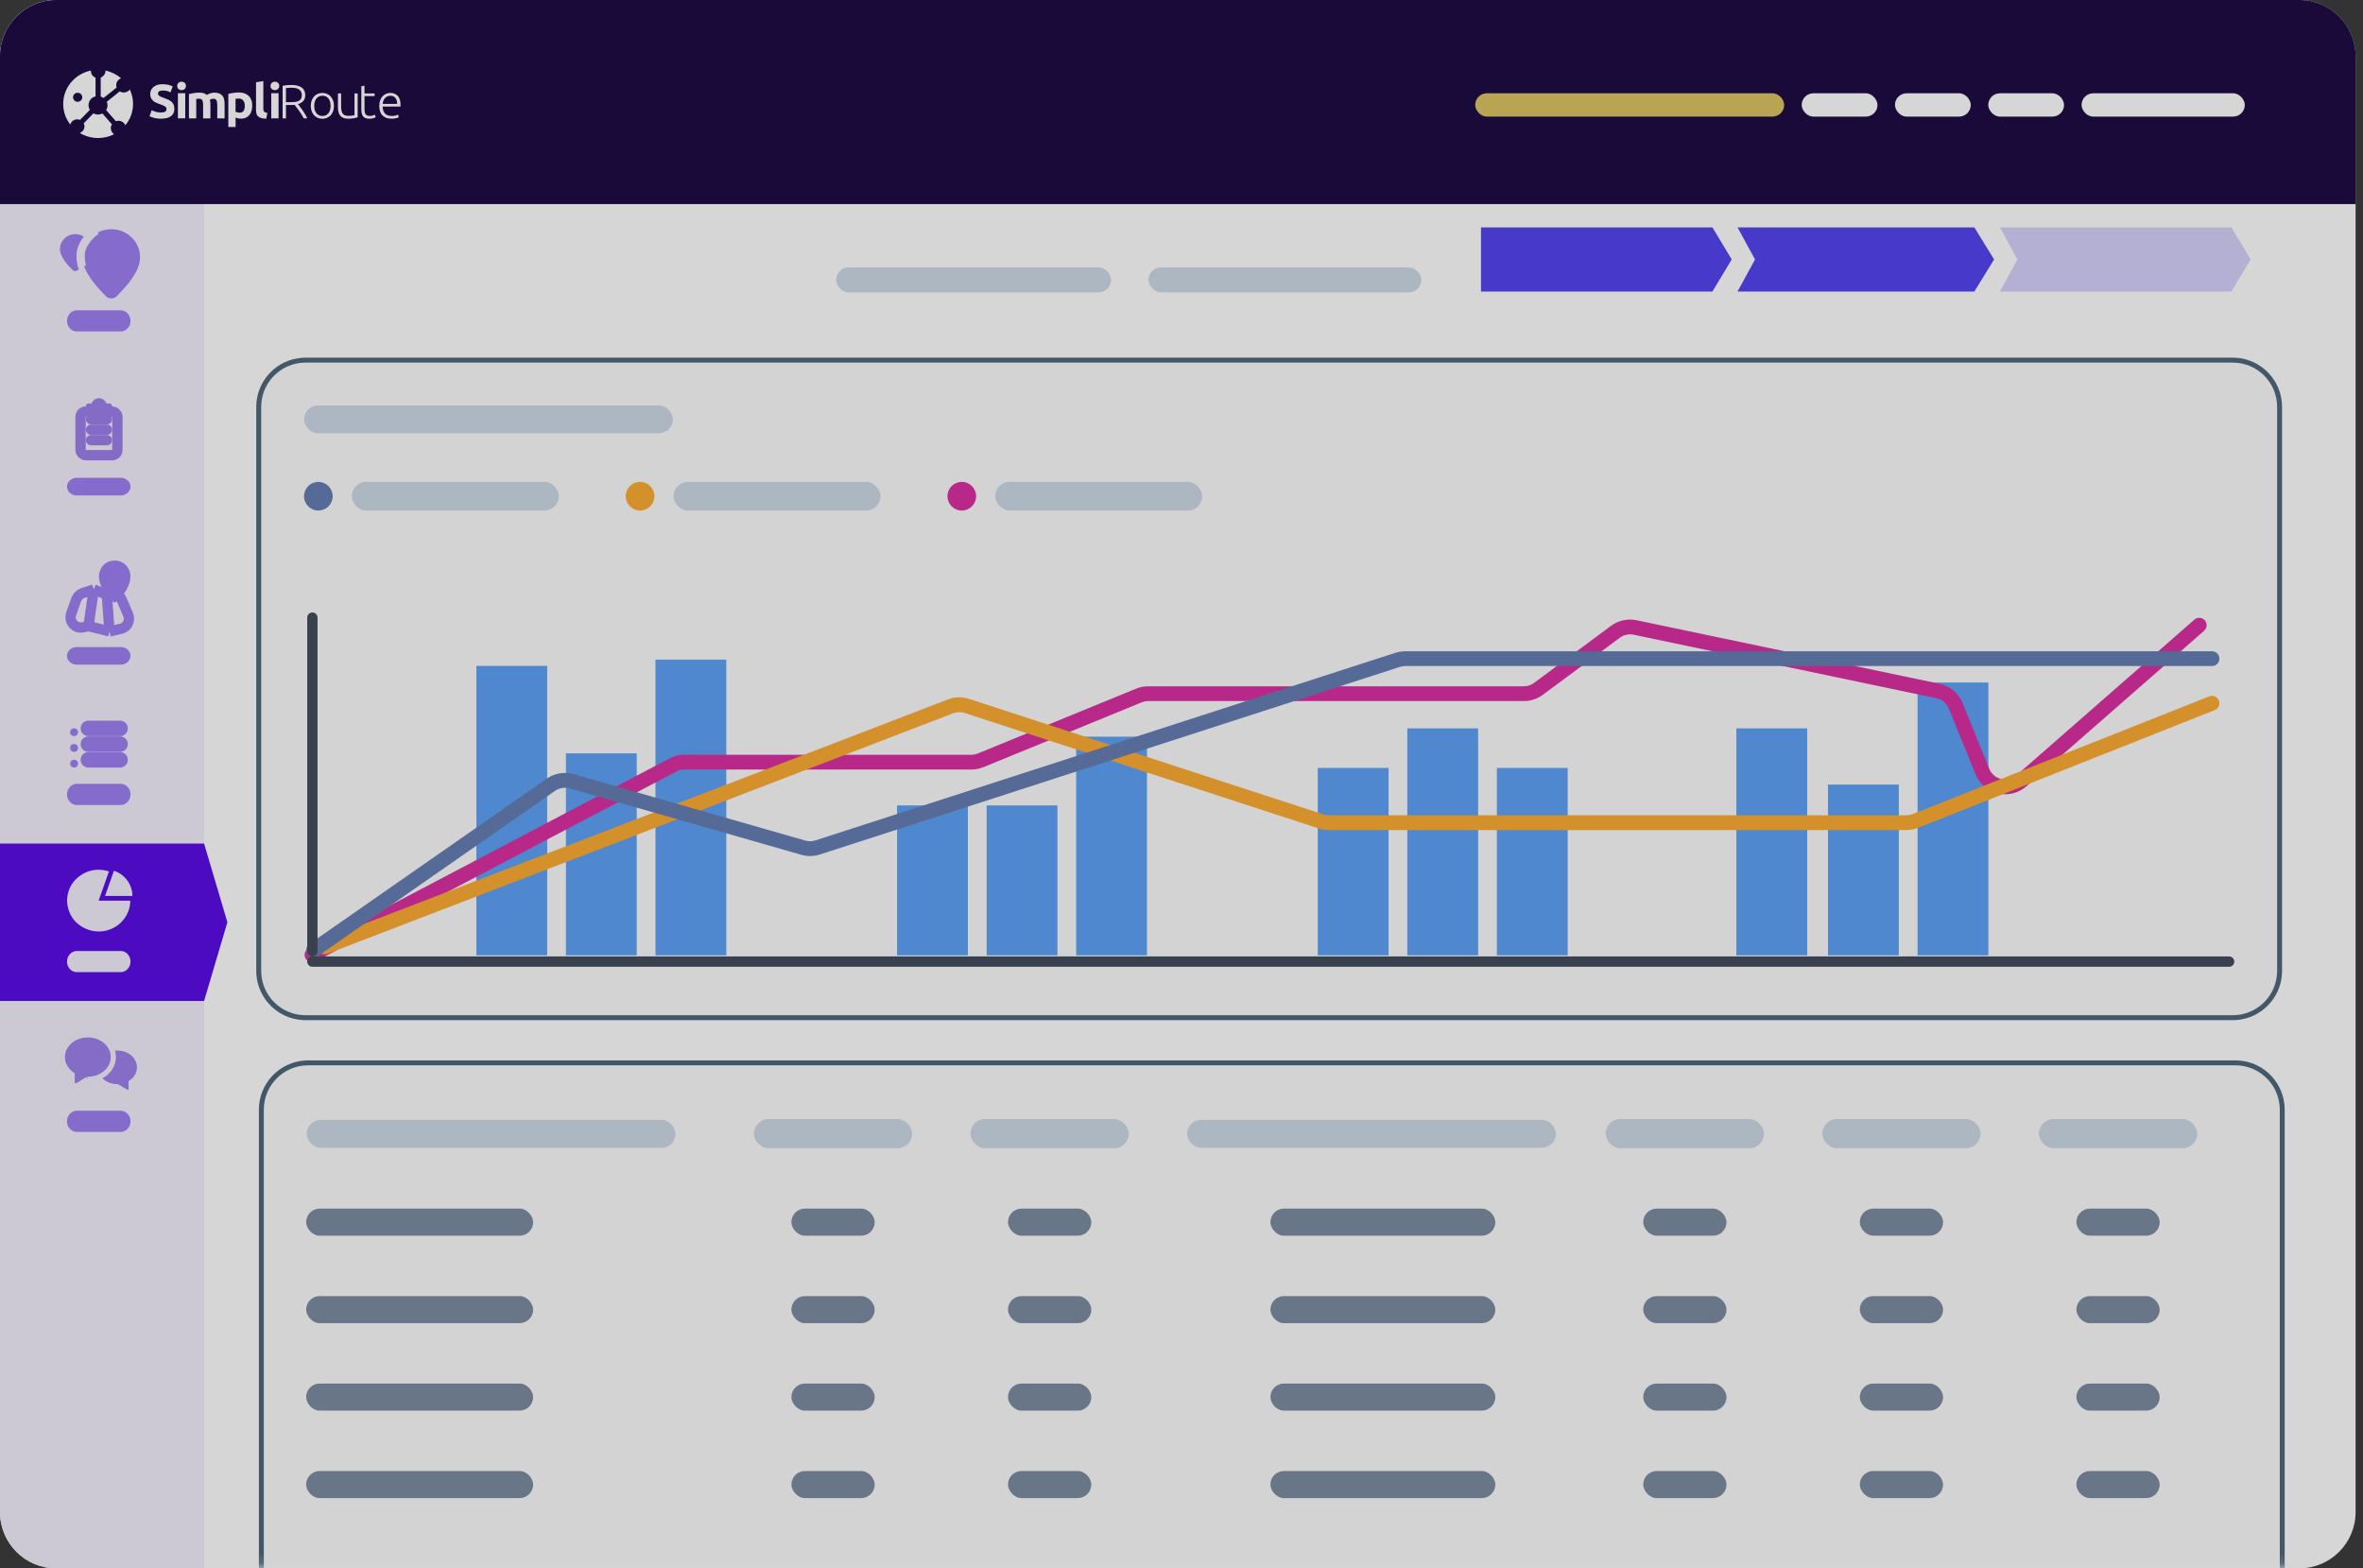 <svg width="229" height="152" viewBox="0 0 229 152" fill="none" xmlns="http://www.w3.org/2000/svg">
<rect x="0" y="0" width="229" height="152" fill="#333333" stroke="none"/>
<g opacity="0.8">
<path d="M0 5.455C0 2.442 2.442 0 5.455 0H222.828C225.84 0 228.282 2.442 228.282 5.455V146.545C228.282 149.558 225.84 152 222.828 152H5.455C2.442 152 0 149.558 0 146.545V5.455Z" fill="white"/>
<rect x="20.002" width="71.09" height="151.827" fill="white"/>
<path d="M0 5.455C0 2.442 2.442 0 5.455 0H19.777V152H5.455C2.442 152 0 149.558 0 146.545V5.455Z" fill="#F2EEFD"/>
<path d="M222.828 -2.38426e-07C225.841 -1.06747e-07 228.283 2.442 228.283 5.455L228.283 19.777L0 19.777L0 5.455C0 2.442 2.442 -9.8718e-06 5.455 -9.74012e-06L222.828 -2.38426e-07Z" fill="#13003B"/>
<path d="M143.524 22.037H165.953L167.822 25.145L165.953 28.253H143.524V22.037Z" fill="#4C3BEF"/>
<path d="M168.386 22.037H191.336L193.248 25.145L191.336 28.253H168.386L170.081 25.145L168.386 22.037Z" fill="#4C3BEF"/>
<path d="M193.815 22.037H216.243L218.112 25.145L216.243 28.253H193.815L195.51 25.145L193.815 22.037Z" fill="#D4D0FB"/>
<rect x="81.03" y="25.912" width="26.642" height="2.422" rx="1.211" fill="#CCD8E5"/>
<rect x="111.304" y="25.912" width="26.44" height="2.422" rx="1.211" fill="#CCD8E5"/>
<rect x="183.643" y="9.041" width="7.346" height="2.26" rx="1.13" fill="white"/>
<rect x="174.602" y="9.041" width="7.346" height="2.26" rx="1.13" fill="white"/>
<rect x="192.684" y="9.041" width="7.346" height="2.26" rx="1.13" fill="white"/>
<rect x="201.725" y="9.041" width="15.822" height="2.26" rx="1.13" fill="white"/>
<rect x="142.96" y="9.041" width="29.948" height="2.26" rx="1.13" fill="#D9C05B"/>
<path d="M15.597 10.903C15.701 10.903 15.787 10.894 15.857 10.877C15.926 10.86 15.977 10.84 16.022 10.81C16.066 10.78 16.091 10.746 16.108 10.705C16.125 10.667 16.135 10.62 16.135 10.57C16.135 10.465 16.083 10.375 15.983 10.307C15.883 10.24 15.707 10.163 15.461 10.084C15.353 10.046 15.244 10.003 15.136 9.956C15.028 9.909 14.932 9.846 14.846 9.774C14.76 9.703 14.691 9.613 14.639 9.508C14.587 9.403 14.556 9.279 14.556 9.127C14.556 8.975 14.587 8.844 14.642 8.726C14.698 8.608 14.781 8.507 14.884 8.422C14.988 8.338 15.113 8.274 15.265 8.227C15.413 8.18 15.58 8.16 15.766 8.16C15.987 8.16 16.181 8.186 16.34 8.227C16.5 8.274 16.634 8.325 16.738 8.379L16.527 8.949C16.437 8.902 16.333 8.861 16.22 8.827C16.106 8.794 15.974 8.773 15.812 8.773C15.636 8.773 15.509 8.799 15.432 8.844C15.355 8.889 15.315 8.966 15.315 9.064C15.315 9.124 15.328 9.174 15.359 9.212C15.39 9.255 15.428 9.289 15.48 9.322C15.532 9.356 15.593 9.386 15.662 9.411C15.732 9.437 15.805 9.465 15.887 9.491C16.056 9.555 16.208 9.613 16.333 9.673C16.458 9.733 16.567 9.804 16.648 9.885C16.73 9.966 16.796 10.058 16.834 10.168C16.878 10.279 16.896 10.408 16.896 10.56C16.896 10.86 16.788 11.093 16.571 11.256C16.354 11.419 16.031 11.506 15.597 11.506C15.449 11.506 15.32 11.496 15.203 11.479C15.086 11.463 14.982 11.442 14.892 11.416C14.802 11.389 14.723 11.365 14.658 11.335C14.592 11.305 14.537 11.28 14.493 11.254L14.7 10.68C14.8 10.731 14.921 10.782 15.063 10.819C15.205 10.879 15.384 10.9 15.595 10.9L15.597 10.903Z" fill="white"/>
<path d="M18.019 8.328C18.019 8.456 17.975 8.557 17.895 8.628C17.812 8.7 17.712 8.739 17.597 8.739C17.482 8.739 17.386 8.702 17.299 8.628C17.216 8.557 17.174 8.456 17.174 8.328C17.174 8.201 17.218 8.1 17.299 8.028C17.382 7.957 17.482 7.918 17.597 7.918C17.712 7.918 17.808 7.955 17.895 8.028C17.977 8.1 18.019 8.201 18.019 8.328ZM17.95 11.47H17.241V9.034H17.95V11.47Z" fill="white"/>
<path d="M19.685 10.178C19.685 9.954 19.654 9.797 19.598 9.705C19.537 9.611 19.439 9.566 19.295 9.566C19.251 9.566 19.205 9.57 19.157 9.576C19.109 9.579 19.061 9.585 19.018 9.592V11.476H18.309V9.116C18.371 9.099 18.44 9.082 18.521 9.069C18.603 9.052 18.686 9.035 18.776 9.022C18.866 9.009 18.959 8.996 19.053 8.989C19.149 8.979 19.243 8.975 19.333 8.975C19.516 8.975 19.662 8.996 19.775 9.043C19.889 9.09 19.979 9.14 20.052 9.204C20.152 9.133 20.269 9.077 20.401 9.039C20.532 8.996 20.653 8.979 20.764 8.979C20.964 8.979 21.127 9.005 21.258 9.06C21.389 9.114 21.487 9.191 21.565 9.289C21.644 9.386 21.696 9.504 21.721 9.639C21.752 9.774 21.765 9.926 21.765 10.095V11.472H21.056V10.18C21.056 9.956 21.026 9.799 20.97 9.707C20.909 9.613 20.811 9.568 20.666 9.568C20.628 9.568 20.576 9.577 20.507 9.598C20.438 9.615 20.382 9.641 20.338 9.666C20.359 9.737 20.372 9.814 20.382 9.889C20.386 9.969 20.392 10.054 20.392 10.142V11.472H19.683V10.18H19.687L19.685 10.178Z" fill="white"/>
<path d="M24.445 10.236C24.445 10.425 24.424 10.594 24.376 10.752C24.328 10.909 24.259 11.039 24.168 11.149C24.078 11.26 23.961 11.348 23.826 11.406C23.688 11.47 23.532 11.5 23.356 11.5C23.256 11.5 23.166 11.491 23.079 11.47C22.993 11.453 22.91 11.423 22.833 11.389V12.306H22.128V9.101C22.194 9.084 22.263 9.064 22.345 9.047C22.428 9.03 22.514 9.013 22.605 9.004C22.695 8.99 22.787 8.983 22.881 8.974C22.975 8.964 23.064 8.96 23.15 8.96C23.358 8.96 23.54 8.99 23.7 9.049C23.859 9.109 23.997 9.193 24.107 9.302C24.22 9.412 24.301 9.547 24.362 9.703C24.424 9.864 24.449 10.041 24.449 10.236H24.445ZM23.723 10.256C23.723 10.044 23.674 9.872 23.575 9.746C23.475 9.619 23.333 9.551 23.139 9.551C23.073 9.551 23.018 9.555 22.962 9.561C22.91 9.564 22.862 9.57 22.827 9.577V10.823C22.872 10.853 22.931 10.873 23 10.89C23.069 10.907 23.142 10.92 23.217 10.92C23.559 10.92 23.723 10.697 23.723 10.258V10.256Z" fill="white"/>
<path d="M25.807 11.504C25.599 11.5 25.434 11.477 25.305 11.44C25.177 11.402 25.077 11.342 25.002 11.271C24.927 11.2 24.877 11.11 24.85 11.005C24.823 10.9 24.812 10.785 24.812 10.654V7.968L25.52 7.858V10.513C25.52 10.577 25.524 10.632 25.534 10.682C25.544 10.733 25.561 10.776 25.59 10.81C25.616 10.843 25.655 10.873 25.707 10.894C25.759 10.915 25.824 10.928 25.91 10.937L25.807 11.504Z" fill="white"/>
<path d="M27.061 8.328C27.061 8.456 27.017 8.557 26.936 8.628C26.854 8.7 26.754 8.739 26.639 8.739C26.523 8.739 26.427 8.702 26.341 8.628C26.258 8.557 26.216 8.456 26.216 8.328C26.216 8.201 26.26 8.1 26.341 8.028C26.423 7.957 26.523 7.918 26.639 7.918C26.754 7.918 26.85 7.955 26.936 8.028C27.023 8.1 27.061 8.201 27.061 8.328ZM26.996 11.47H26.287V9.034H26.996V11.47Z" fill="white"/>
<path d="M29.583 9.223C29.583 9.463 29.518 9.654 29.389 9.793C29.259 9.932 29.086 10.033 28.875 10.093C28.926 10.157 28.992 10.238 29.074 10.343C29.157 10.448 29.239 10.562 29.326 10.69C29.412 10.817 29.495 10.947 29.578 11.082C29.66 11.217 29.729 11.348 29.785 11.47H29.439C29.374 11.348 29.301 11.22 29.222 11.099C29.143 10.977 29.067 10.853 28.984 10.74C28.901 10.626 28.825 10.517 28.75 10.42C28.671 10.322 28.608 10.234 28.55 10.163C28.45 10.172 28.346 10.176 28.246 10.176H27.714V11.472H27.39V8.323C27.503 8.293 27.636 8.268 27.791 8.255C27.943 8.242 28.085 8.235 28.216 8.235C28.669 8.235 29.011 8.319 29.241 8.484C29.466 8.649 29.583 8.899 29.583 9.227V9.223ZM28.252 8.501C28.131 8.501 28.027 8.505 27.937 8.514C27.847 8.523 27.772 8.527 27.712 8.535V9.902H28.158C28.306 9.902 28.448 9.893 28.582 9.881C28.717 9.868 28.828 9.834 28.928 9.788C29.028 9.741 29.105 9.669 29.163 9.581C29.218 9.493 29.249 9.369 29.249 9.214C29.249 9.069 29.218 8.957 29.163 8.863C29.107 8.769 29.032 8.698 28.938 8.643C28.848 8.589 28.738 8.55 28.623 8.533C28.506 8.512 28.381 8.499 28.256 8.499L28.252 8.501Z" fill="white"/>
<path d="M32.363 10.262C32.363 10.451 32.336 10.62 32.28 10.778C32.224 10.934 32.146 11.065 32.046 11.17C31.946 11.28 31.829 11.359 31.691 11.423C31.556 11.483 31.404 11.511 31.241 11.511C31.078 11.511 30.926 11.481 30.791 11.423C30.657 11.363 30.536 11.279 30.436 11.17C30.336 11.061 30.259 10.93 30.202 10.778C30.146 10.622 30.119 10.453 30.119 10.262C30.119 10.071 30.146 9.904 30.202 9.746C30.258 9.591 30.336 9.459 30.436 9.349C30.536 9.238 30.653 9.154 30.791 9.095C30.926 9.035 31.078 9.007 31.241 9.007C31.404 9.007 31.556 9.037 31.691 9.095C31.825 9.155 31.946 9.24 32.046 9.349C32.146 9.459 32.223 9.589 32.28 9.746C32.336 9.898 32.363 10.071 32.363 10.262ZM32.038 10.262C32.038 9.962 31.969 9.726 31.827 9.544C31.685 9.365 31.489 9.277 31.247 9.277C31.005 9.277 30.811 9.365 30.667 9.544C30.524 9.722 30.455 9.962 30.455 10.262C30.455 10.562 30.524 10.798 30.667 10.975C30.809 11.153 31.005 11.241 31.247 11.241C31.489 11.241 31.683 11.153 31.827 10.975C31.965 10.796 32.038 10.56 32.038 10.262Z" fill="white"/>
<path d="M34.668 11.372C34.578 11.399 34.451 11.423 34.295 11.457C34.14 11.487 33.95 11.504 33.725 11.504C33.542 11.504 33.387 11.477 33.262 11.423C33.141 11.372 33.037 11.295 32.964 11.2C32.885 11.102 32.834 10.988 32.799 10.853C32.764 10.718 32.751 10.566 32.751 10.401V9.058H33.058V10.303C33.058 10.472 33.072 10.617 33.097 10.735C33.123 10.853 33.162 10.947 33.221 11.022C33.277 11.093 33.352 11.149 33.442 11.177C33.533 11.211 33.642 11.228 33.771 11.228C33.919 11.228 34.044 11.219 34.151 11.202C34.259 11.185 34.328 11.172 34.355 11.159V9.056H34.662V11.37H34.666L34.668 11.372Z" fill="white"/>
<path d="M36.304 9.058V9.311H35.327V10.586C35.327 10.722 35.34 10.832 35.361 10.917C35.388 11.001 35.417 11.069 35.465 11.115C35.509 11.162 35.565 11.192 35.624 11.209C35.69 11.226 35.759 11.235 35.832 11.235C35.962 11.235 36.066 11.222 36.143 11.192C36.222 11.162 36.285 11.138 36.329 11.112L36.408 11.361C36.364 11.391 36.287 11.421 36.174 11.455C36.06 11.489 35.939 11.509 35.811 11.509C35.659 11.509 35.53 11.489 35.43 11.449C35.327 11.412 35.244 11.352 35.184 11.271C35.123 11.19 35.081 11.093 35.054 10.975C35.027 10.857 35.016 10.718 35.016 10.556V8.356L35.323 8.302V9.058H36.304Z" fill="white"/>
<path d="M36.758 10.258C36.758 10.046 36.788 9.866 36.848 9.709C36.91 9.553 36.99 9.422 37.09 9.317C37.19 9.212 37.301 9.135 37.432 9.084C37.563 9.034 37.691 9.007 37.83 9.007C38.127 9.007 38.369 9.105 38.548 9.294C38.727 9.484 38.817 9.78 38.817 10.181C38.817 10.208 38.817 10.232 38.813 10.258C38.813 10.284 38.809 10.305 38.803 10.326H37.082C37.092 10.622 37.165 10.845 37.307 11.001C37.445 11.157 37.666 11.237 37.974 11.237C38.143 11.237 38.277 11.22 38.371 11.19C38.471 11.16 38.54 11.136 38.583 11.11L38.638 11.367C38.594 11.393 38.508 11.421 38.387 11.455C38.266 11.489 38.123 11.505 37.958 11.505C37.741 11.505 37.561 11.476 37.409 11.412C37.257 11.348 37.132 11.264 37.032 11.155C36.932 11.044 36.863 10.909 36.821 10.757C36.777 10.605 36.756 10.436 36.756 10.255L36.758 10.258ZM38.496 10.069C38.492 9.819 38.431 9.626 38.314 9.486C38.2 9.347 38.037 9.279 37.83 9.279C37.716 9.279 37.618 9.3 37.532 9.343C37.445 9.386 37.367 9.444 37.303 9.516C37.238 9.587 37.186 9.671 37.151 9.769C37.117 9.866 37.096 9.964 37.086 10.069H38.496Z" fill="white"/>
<path d="M7.487 11.564C7.585 11.564 7.674 11.582 7.76 11.616L8.705 10.649C8.632 10.519 8.58 10.367 8.58 10.208C8.58 9.789 8.834 9.441 9.26 9.343V7.522C8.988 7.423 8.813 7.181 8.813 6.888C8.813 6.869 8.813 6.852 8.817 6.835C7.278 7.147 6.124 8.478 6.124 10.073C6.124 10.825 6.381 11.517 6.813 12.072C6.894 11.781 7.167 11.566 7.489 11.566L7.487 11.564ZM7.526 8.99C7.776 8.99 7.973 9.187 7.973 9.427C7.973 9.668 7.772 9.864 7.526 9.864C7.28 9.864 7.078 9.668 7.078 9.427C7.078 9.187 7.28 8.99 7.526 8.99Z" fill="white"/>
<path d="M11.3 8.48C11.277 8.409 11.262 8.332 11.262 8.253C11.262 7.946 11.46 7.685 11.739 7.586C11.312 7.222 10.791 6.959 10.217 6.839C10.217 6.854 10.219 6.871 10.219 6.888C10.219 7.184 9.994 7.426 9.76 7.526V9.356C9.798 9.386 9.954 9.431 10.037 9.493L11.3 8.484V8.48Z" fill="white"/>
<path d="M11.994 8.966C11.85 8.966 11.717 8.925 11.606 8.855L10.349 9.864C10.392 9.971 10.419 10.084 10.419 10.206C10.419 10.377 10.369 10.532 10.286 10.669L11.227 11.744C11.304 11.717 11.387 11.703 11.473 11.703C11.779 11.703 12.038 11.884 12.147 12.141C12.614 11.575 12.895 10.855 12.895 10.069C12.895 9.572 12.781 9.099 12.58 8.675C12.447 8.85 12.234 8.964 11.994 8.964V8.966Z" fill="white"/>
<path d="M9.053 10.986L8.115 11.946C8.162 12.038 8.185 12.139 8.185 12.246C8.185 12.541 7.994 12.788 7.729 12.886C8.246 13.197 8.855 13.377 9.506 13.377C10.067 13.377 10.595 13.244 11.06 13.008C10.866 12.88 10.739 12.663 10.739 12.417C10.739 12.28 10.778 12.155 10.845 12.049L9.923 10.997C9.794 11.061 9.654 11.1 9.499 11.1C9.335 11.1 9.184 11.059 9.051 10.986H9.053Z" fill="white"/>
<path d="M0 81.753H19.777L22.037 89.381L19.777 97.01H0V81.753Z" fill="#5200E5"/>
<path d="M7.999 24.926C8.002 24.338 8.198 23.788 8.531 23.34C8.968 22.751 9.642 22.337 10.428 22.237C11.944 22.044 13.344 23.088 13.544 24.559C13.623 25.14 13.51 25.69 13.25 26.213C12.974 26.768 12.616 27.271 12.211 27.74C11.929 28.066 11.631 28.381 11.329 28.691C11.043 28.985 10.567 29 10.277 28.717C9.61 28.066 8.997 27.37 8.523 26.569C8.339 26.26 8.181 25.94 8.094 25.595C8.074 25.515 8.057 25.433 8.045 25.35C8.024 25.21 8.016 25.065 8 24.923L7.999 24.926Z" fill="#9A79F1"/>
<path d="M8.78 24.199C8.784 24.452 8.671 24.735 8.513 25.001C8.39 25.211 8.248 25.408 8.094 25.595C7.932 25.791 7.757 25.976 7.574 26.155C7.422 26.303 7.18 26.307 7.03 26.162C6.633 25.776 6.27 25.363 6.012 24.874C5.753 24.383 5.734 23.889 6.02 23.403C6.352 22.839 7.046 22.565 7.689 22.739C8.043 22.835 8.337 23.049 8.531 23.34C8.691 23.582 8.783 23.876 8.782 24.201L8.78 24.199Z" fill="#9A79F1"/>
<path d="M9.338 22.343C8.459 22.913 7.826 23.907 7.817 24.656C7.809 24.791 7.816 25.574 7.997 25.897" stroke="#F2EEFD" stroke-width="0.8"/>
<path d="M7.44 30.074H11.7C12.223 30.074 12.646 30.534 12.646 31.099C12.646 31.666 12.221 32.124 11.7 32.124H7.44C6.917 32.124 6.494 31.664 6.494 31.099C6.494 30.532 6.919 30.074 7.44 30.074Z" fill="#9A79F1"/>
<rect x="7.807" y="39.89" width="3.57" height="4.223" rx="0.5" stroke="#997BEB"/>
<rect x="8.45" y="39.227" width="2.285" height="0.254" rx="0.127" stroke="#997BEB" stroke-width="0.254"/>
<line x1="8.823" y1="40.631" x2="10.362" y2="40.631" stroke="#997BEB" stroke-linecap="round"/>
<line x1="8.823" y1="41.647" x2="10.362" y2="41.647" stroke="#997BEB" stroke-linecap="round"/>
<line x1="8.823" y1="42.662" x2="10.362" y2="42.662" stroke="#997BEB" stroke-linecap="round"/>
<path d="M9.592 38.592C9.172 38.592 8.831 38.933 8.831 39.354H10.354C10.354 38.933 10.013 38.592 9.592 38.592Z" fill="#997BEB"/>
<path d="M7.44 46.308H11.7C12.223 46.308 12.646 46.691 12.646 47.162C12.646 47.635 12.221 48.016 11.7 48.016H7.44C6.917 48.016 6.494 47.633 6.494 47.162C6.494 46.689 6.919 46.308 7.44 46.308Z" fill="#9A79F1"/>
<path d="M9.084 57.126L8.023 57.48C7.731 57.577 7.501 57.803 7.397 58.092L6.901 59.483C6.636 60.224 7.291 60.966 8.059 60.795L8.577 60.681M9.084 57.126L8.577 60.681M9.084 57.126L10.354 57.634M8.577 60.681L10.608 61.188M10.354 57.634L10.608 61.188M10.354 57.634L10.421 57.6C10.935 57.343 11.56 57.572 11.787 58.101L12.418 59.572C12.664 60.148 12.327 60.806 11.715 60.942L10.608 61.188" stroke="#9A79F1" stroke-linejoin="round"/>
<path d="M12.639 55.856C12.639 57.126 11.369 58.395 11.115 58.395C10.861 58.395 9.592 57.126 9.592 55.856C9.592 55.155 10.1 54.333 11.115 54.333C12.131 54.333 12.639 55.155 12.639 55.856Z" fill="#9A79F1"/>
<path d="M7.44 62.707H11.699C12.222 62.707 12.645 63.091 12.645 63.562C12.645 64.034 12.22 64.416 11.699 64.416H7.44C6.916 64.416 6.494 64.033 6.494 63.562C6.494 63.089 6.918 62.707 7.44 62.707Z" fill="#9A79F1"/>
<line x1="8.565" y1="70.594" x2="11.635" y2="70.594" stroke="#9A79F1" stroke-width="1.5" stroke-linecap="round"/>
<line x1="8.565" y1="72.117" x2="11.635" y2="72.117" stroke="#9A79F1" stroke-width="1.5" stroke-linecap="round"/>
<line x1="8.565" y1="73.64" x2="11.635" y2="73.64" stroke="#9A79F1" stroke-width="1.5" stroke-linecap="round"/>
<circle cx="7.18" cy="70.963" r="0.381" fill="#9A79F1"/>
<circle cx="7.18" cy="72.486" r="0.381" fill="#9A79F1"/>
<circle cx="7.18" cy="74.009" r="0.381" fill="#9A79F1"/>
<path d="M7.44 75.966H11.7C12.223 75.966 12.646 76.426 12.646 76.991C12.646 77.558 12.221 78.016 11.7 78.016H7.44C6.917 78.016 6.494 77.556 6.494 76.991C6.494 76.424 6.919 75.966 7.44 75.966Z" fill="#9A79F1"/>
<path d="M7.44 92.166H11.7C12.223 92.166 12.646 92.626 12.646 93.191C12.646 93.758 12.221 94.216 11.7 94.216H7.44C6.917 94.216 6.494 93.756 6.494 93.191C6.494 92.624 6.919 92.166 7.44 92.166Z" fill="#F2EEFD"/>
<path d="M6.494 87.321V87.243C6.508 87.111 6.515 86.98 6.534 86.851C6.667 85.999 7.095 85.32 7.818 84.829C8.519 84.35 9.301 84.198 10.14 84.347C10.28 84.371 10.417 84.412 10.561 84.448L9.56 87.286H12.62C12.62 87.303 12.624 87.314 12.624 87.325C12.624 87.698 12.547 88.058 12.403 88.403C11.74 89.987 9.888 90.714 8.298 90.001C7.359 89.581 6.78 88.857 6.563 87.869C6.525 87.691 6.517 87.503 6.494 87.321Z" fill="#F2EEFD"/>
<path d="M10.182 86.828L11.041 84.392C12.051 84.705 12.841 85.707 12.827 86.828H10.182Z" fill="#F2EEFD"/>
<path d="M9.465 103.441C9.465 104.342 10.318 105.072 11.369 105.072C11.588 105.072 12.262 105.673 12.457 105.615V104.779C12.951 104.485 13.273 103.995 13.273 103.441C13.273 102.541 12.421 101.811 11.369 101.811C10.318 101.811 9.465 102.541 9.465 103.441Z" fill="#9A7BEC"/>
<path d="M8.513 100.291C9.841 100.291 10.985 101.221 10.985 102.445C10.985 103.67 9.841 104.6 8.513 104.6C8.531 104.6 8.527 104.595 8.49 104.61C8.458 104.624 8.416 104.645 8.364 104.675C8.258 104.735 8.137 104.815 8.004 104.901C7.877 104.984 7.74 105.073 7.617 105.136C7.555 105.167 7.489 105.198 7.423 105.217C7.364 105.234 7.27 105.253 7.172 105.224L6.994 105.171V104.145C6.423 103.757 6.042 103.147 6.042 102.445C6.042 101.221 7.186 100.291 8.513 100.291Z" fill="#9A7BEC" stroke="#F1EEFD" stroke-width="0.5"/>
<path d="M7.44 107.651H11.699C12.222 107.651 12.645 108.111 12.645 108.676C12.645 109.243 12.22 109.701 11.699 109.701H7.44C6.916 109.701 6.494 109.241 6.494 108.676C6.494 108.109 6.918 107.651 7.44 107.651Z" fill="#9A79F1"/>
<mask id="mask0_254_1638" style="mask-type:alpha" maskUnits="userSpaceOnUse" x="21" y="93" width="204" height="59">
<rect x="21.835" y="93.521" width="202.288" height="58.329" fill="#C4C4C4"/>
</mask>
<g mask="url(#mask0_254_1638)">
<path d="M25.089 107.544C25.089 104.906 27.227 102.768 29.865 102.768H216.636C219.273 102.768 221.411 104.906 221.411 107.544V165.364H123.25H25.089V107.544Z" fill="#FBFBFD"/>
<path d="M220.934 107.544C220.934 105.17 219.009 103.245 216.636 103.245H29.865C27.491 103.245 25.567 105.17 25.567 107.544V164.887H123.25V165.365H25.089V107.544C25.089 104.988 27.096 102.902 29.619 102.774L29.865 102.768H216.636L216.881 102.774C219.405 102.902 221.411 104.988 221.411 107.544V165.365H123.25V164.887H220.934V107.544Z" fill="#466175"/>
</g>
<rect x="29.719" y="108.539" width="35.744" height="2.698" rx="1.349" fill="#CCD8E5"/>
<rect x="29.669" y="117.135" width="21.999" height="2.624" rx="1.312" fill="#76879D"/>
<rect x="76.695" y="117.135" width="8.073" height="2.624" rx="1.312" fill="#76879D"/>
<rect x="97.686" y="117.135" width="8.073" height="2.624" rx="1.312" fill="#76879D"/>
<rect x="159.244" y="117.135" width="8.073" height="2.624" rx="1.312" fill="#76879D"/>
<rect x="180.234" y="117.135" width="8.073" height="2.624" rx="1.312" fill="#76879D"/>
<rect x="201.224" y="117.135" width="8.073" height="2.624" rx="1.312" fill="#76879D"/>
<rect x="123.116" y="117.135" width="21.798" height="2.624" rx="1.312" fill="#76879D"/>
<rect x="29.669" y="125.612" width="21.999" height="2.624" rx="1.312" fill="#76879D"/>
<rect x="76.695" y="125.612" width="8.073" height="2.624" rx="1.312" fill="#76879D"/>
<rect x="97.686" y="125.612" width="8.073" height="2.624" rx="1.312" fill="#76879D"/>
<rect x="159.244" y="125.612" width="8.073" height="2.624" rx="1.312" fill="#76879D"/>
<rect x="180.234" y="125.612" width="8.073" height="2.624" rx="1.312" fill="#76879D"/>
<rect x="201.224" y="125.612" width="8.073" height="2.624" rx="1.312" fill="#76879D"/>
<rect x="123.116" y="125.612" width="21.798" height="2.624" rx="1.312" fill="#76879D"/>
<rect x="29.669" y="134.088" width="21.999" height="2.624" rx="1.312" fill="#76879D"/>
<rect x="76.695" y="134.088" width="8.073" height="2.624" rx="1.312" fill="#76879D"/>
<rect x="97.686" y="134.088" width="8.073" height="2.624" rx="1.312" fill="#76879D"/>
<rect x="159.244" y="134.088" width="8.073" height="2.624" rx="1.312" fill="#76879D"/>
<rect x="180.234" y="134.088" width="8.073" height="2.624" rx="1.312" fill="#76879D"/>
<rect x="201.224" y="134.088" width="8.073" height="2.624" rx="1.312" fill="#76879D"/>
<rect x="123.116" y="134.088" width="21.798" height="2.624" rx="1.312" fill="#76879D"/>
<rect x="29.669" y="142.565" width="21.999" height="2.624" rx="1.312" fill="#76879D"/>
<rect x="76.695" y="142.565" width="8.073" height="2.624" rx="1.312" fill="#76879D"/>
<rect x="97.686" y="142.565" width="8.073" height="2.624" rx="1.312" fill="#76879D"/>
<rect x="159.244" y="142.565" width="8.073" height="2.624" rx="1.312" fill="#76879D"/>
<rect x="180.234" y="142.565" width="8.073" height="2.624" rx="1.312" fill="#76879D"/>
<rect x="201.224" y="142.565" width="8.073" height="2.624" rx="1.312" fill="#76879D"/>
<rect x="123.116" y="142.565" width="21.798" height="2.624" rx="1.312" fill="#76879D"/>
<rect x="115.043" y="108.539" width="35.744" height="2.698" rx="1.349" fill="#CCD8E5"/>
<rect x="73.062" y="108.456" width="15.339" height="2.826" rx="1.413" fill="#CCD8E5"/>
<rect x="94.053" y="108.456" width="15.339" height="2.826" rx="1.413" fill="#CCD8E5"/>
<rect x="176.601" y="108.456" width="15.339" height="2.826" rx="1.413" fill="#CCD8E5"/>
<rect x="197.591" y="108.456" width="15.339" height="2.826" rx="1.413" fill="#CCD8E5"/>
<rect x="155.611" y="108.456" width="15.339" height="2.826" rx="1.413" fill="#CCD8E5"/>
<path d="M24.834 39.439C24.834 36.801 26.973 34.663 29.61 34.663H216.381C219.018 34.663 221.157 36.801 221.157 39.439V94.093C221.157 96.731 219.018 98.869 216.381 98.869H29.61C26.973 98.869 24.834 96.731 24.834 94.093V39.439Z" fill="#FBFBFD"/>
<path d="M216.381 98.391V98.869H29.61V98.391H216.381ZM220.679 94.093V39.439C220.679 37.065 218.755 35.14 216.381 35.14H29.61C27.236 35.14 25.312 37.065 25.312 39.439V94.093C25.312 96.467 27.236 98.391 29.61 98.391V98.869L29.364 98.863C26.922 98.739 24.964 96.781 24.84 94.339L24.834 94.093V39.439C24.834 36.883 26.841 34.797 29.364 34.669L29.61 34.663H216.381L216.627 34.669C219.15 34.797 221.157 36.883 221.157 39.439V94.093L221.15 94.339C221.027 96.781 219.069 98.739 216.627 98.863L216.381 98.869V98.391C218.755 98.391 220.679 96.467 220.679 94.093Z" fill="#466175"/>
<rect x="46.166" y="64.534" width="6.862" height="28.054" fill="#569DF5"/>
<rect x="54.844" y="73.011" width="6.862" height="19.578" fill="#569DF5"/>
<rect x="63.523" y="63.928" width="6.862" height="28.66" fill="#569DF5"/>
<rect x="86.935" y="78.057" width="6.862" height="14.532" fill="#569DF5"/>
<rect x="95.614" y="78.057" width="6.862" height="14.532" fill="#569DF5"/>
<rect x="104.292" y="71.396" width="6.862" height="21.192" fill="#569DF5"/>
<rect x="127.705" y="74.424" width="6.862" height="18.165" fill="#569DF5"/>
<rect x="136.383" y="70.589" width="6.862" height="21.999" fill="#569DF5"/>
<rect x="145.062" y="74.424" width="6.862" height="18.165" fill="#569DF5"/>
<rect x="168.272" y="70.589" width="6.862" height="21.999" fill="#569DF5"/>
<rect x="177.153" y="76.038" width="6.862" height="16.55" fill="#569DF5"/>
<rect x="185.832" y="66.148" width="6.862" height="26.44" fill="#569DF5"/>
<path d="M212.716 60.008C213.012 59.798 213.425 59.842 213.669 60.121C213.93 60.419 213.9 60.871 213.602 61.132L196.37 76.209C194.814 77.571 192.408 77.053 191.53 75.222L191.45 75.04L188.868 68.677C188.658 68.161 188.206 67.784 187.662 67.669L158.316 61.514C157.878 61.422 157.422 61.51 157.051 61.756L156.978 61.807L149.521 67.335C148.987 67.731 148.338 67.945 147.673 67.945H111.272C111.082 67.945 110.894 67.978 110.715 68.041L110.638 68.07L95.303 74.351C94.929 74.504 94.529 74.582 94.126 74.582H66.324C66.053 74.582 65.786 74.648 65.546 74.774L30.569 93.175L30.503 93.206C30.166 93.341 29.775 93.203 29.602 92.875C29.418 92.525 29.552 92.091 29.902 91.907L64.879 73.506C65.325 73.272 65.821 73.149 66.324 73.149H94.126C94.343 73.149 94.559 73.107 94.76 73.025L110.096 66.745L110.237 66.69C110.569 66.573 110.919 66.513 111.272 66.513H147.673C148.031 66.513 148.38 66.397 148.668 66.184L156.124 60.656L156.26 60.561C156.95 60.104 157.796 59.941 158.61 60.112L187.956 66.267C188.967 66.479 189.806 67.181 190.195 68.138L192.777 74.501L192.821 74.599C193.294 75.585 194.589 75.864 195.427 75.131L212.659 60.053L212.716 60.008Z" fill="#D9269D"/>
<path d="M214.171 67.466C214.52 67.367 214.895 67.546 215.031 67.89C215.177 68.258 214.998 68.675 214.63 68.821L185.884 80.228C185.519 80.373 185.13 80.447 184.738 80.447H128.777C128.491 80.447 128.206 80.407 127.932 80.329L127.815 80.294L93.483 69.099C93.163 68.995 92.821 68.99 92.501 69.082L92.365 69.128L31.728 92.438L31.659 92.461C31.308 92.556 30.935 92.373 30.802 92.026C30.66 91.657 30.845 91.243 31.214 91.101L91.851 67.79L91.976 67.745C92.608 67.533 93.292 67.529 93.927 67.737L128.259 78.932L128.385 78.968C128.513 78.998 128.645 79.014 128.777 79.014H184.738C184.949 79.014 185.159 78.974 185.355 78.896L214.101 67.489L214.171 67.466Z" fill="#FCA829"/>
<path d="M214.366 63.117L214.439 63.121C214.8 63.157 215.082 63.462 215.082 63.833C215.082 64.204 214.8 64.509 214.439 64.546L214.366 64.55H136.182C136.051 64.55 135.921 64.565 135.794 64.595L135.668 64.631L79.459 82.812C78.871 83.002 78.241 83.012 77.648 82.842L55.207 76.41C54.754 76.281 54.269 76.348 53.87 76.594L53.791 76.646L30.8 92.666C30.476 92.892 30.029 92.812 29.803 92.487C29.577 92.162 29.657 91.716 29.981 91.49L52.972 75.47L53.118 75.374C53.859 74.918 54.761 74.792 55.602 75.033L78.043 81.465C78.362 81.556 78.701 81.551 79.017 81.449L135.227 63.268L135.343 63.233C135.616 63.156 135.898 63.117 136.182 63.117H214.366Z" fill="#5F78B0"/>
<rect x="29.464" y="39.294" width="35.744" height="2.698" rx="1.349" fill="#CCD8E5"/>
<rect x="34.095" y="46.702" width="20.064" height="2.778" rx="1.389" fill="#CCD8E5"/>
<rect x="65.272" y="46.702" width="20.064" height="2.778" rx="1.389" fill="#CCD8E5"/>
<rect x="96.449" y="46.702" width="20.064" height="2.778" rx="1.389" fill="#CCD8E5"/>
<circle cx="30.853" cy="48.091" r="1.389" fill="#5F78B0"/>
<circle cx="62.031" cy="48.091" r="1.389" fill="#FCA829"/>
<circle cx="93.207" cy="48.091" r="1.389" fill="#D9269D"/>
<line x1="30.273" y1="59.857" x2="30.273" y2="92.195" stroke="#3A4554" stroke-linecap="round"/>
<line x1="216.026" y1="93.195" x2="30.273" y2="93.195" stroke="#3A4554" stroke-linecap="round"/>
</g>
</svg>
